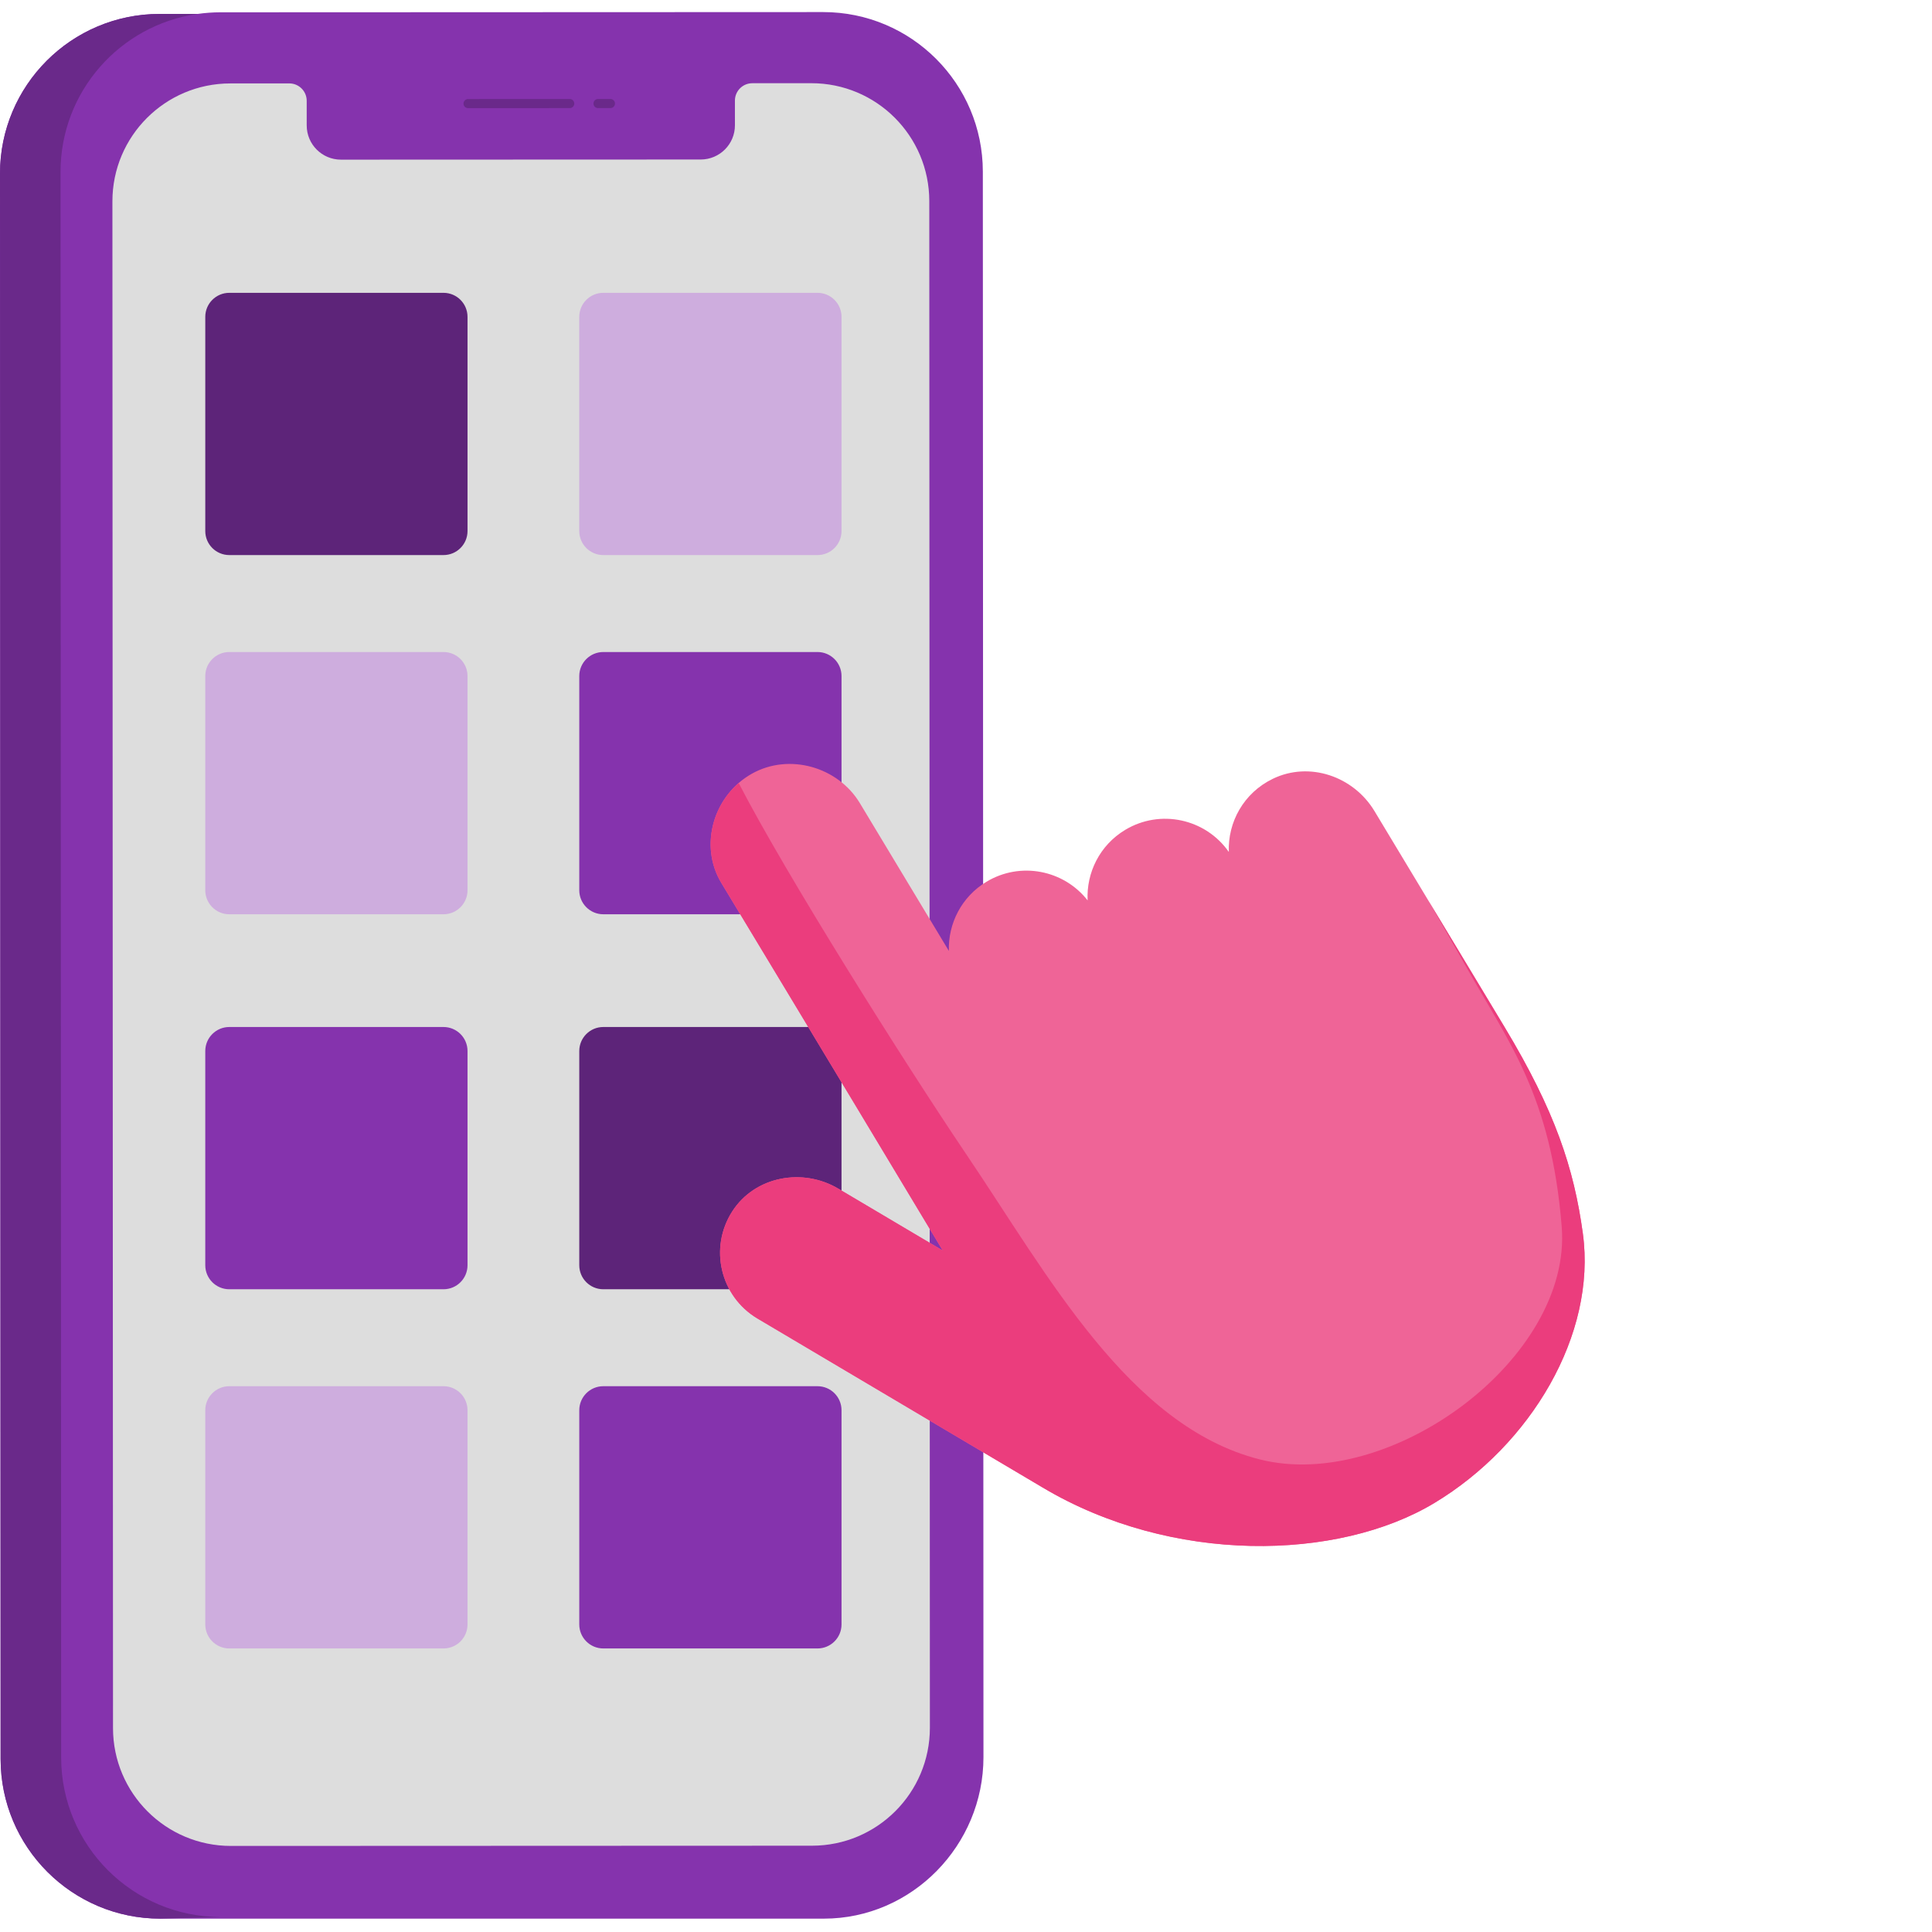 <svg xmlns="http://www.w3.org/2000/svg" width="320" height="320" viewBox="0 0 320 320" fill="none"><path fill-rule="evenodd" clip-rule="evenodd" d="M162.789 28.433C162.783 13.829 150.939 1.995 136.335 2L36.46 2.039C35.199 2.04 33.96 2.135 32.746 2.306L26.434 2.308C11.83 2.314 -0.005 14.158 -0 28.762L0.102 291.354C0.108 305.959 11.953 317.794 26.557 317.789H136.458C151.062 317.783 162.897 305.631 162.892 291.026L162.789 28.433Z" fill="#8533AD"></path><path fill-rule="evenodd" clip-rule="evenodd" d="M134.384 13.781L124.606 13.785C123.015 13.785 121.725 15.076 121.726 16.667L121.728 20.75C121.729 23.88 119.192 26.418 116.062 26.42L56.471 26.443C53.341 26.444 50.802 23.907 50.801 20.778L50.8 16.695C50.799 15.104 49.509 13.814 47.918 13.815L38.139 13.819C27.355 13.823 18.615 22.569 18.619 33.354L18.718 286.225C18.722 297.01 27.468 305.749 38.254 305.745L134.498 305.707C145.282 305.703 154.022 296.957 154.018 286.172L153.919 33.301C153.915 22.516 145.169 13.777 134.384 13.781Z" fill="#DDDDDD"></path><path fill-rule="evenodd" clip-rule="evenodd" d="M10.025 28.493L10.129 291.085C10.134 305.689 21.979 317.524 36.584 317.519L26.556 317.788C11.953 317.793 0.107 305.958 0.102 291.354L0 28.762C-0.006 14.157 11.829 2.313 26.433 2.307L32.745 2.305C19.901 4.117 10.021 15.149 10.025 28.493ZM101.107 16.397L99.051 16.398C98.635 16.398 98.298 16.735 98.298 17.151C98.298 17.567 98.636 17.904 99.051 17.904L101.108 17.903C101.524 17.903 101.86 17.565 101.86 17.149C101.86 16.734 101.523 16.397 101.107 16.397ZM94.367 16.4L77.525 16.406C77.109 16.407 76.772 16.744 76.772 17.16C76.772 17.575 77.11 17.912 77.525 17.912L94.367 17.906C94.783 17.905 95.12 17.568 95.12 17.152C95.12 16.737 94.783 16.4 94.367 16.4Z" fill="#6A298A"></path><path fill-rule="evenodd" clip-rule="evenodd" d="M73.456 91.937H37.98C35.782 91.937 34 90.155 34 87.957V52.48C34 50.282 35.782 48.501 37.98 48.501H73.456C75.654 48.501 77.436 50.282 77.436 52.48V87.957C77.436 90.155 75.654 91.937 73.456 91.937ZM135.402 213.542H99.927C97.728 213.542 95.946 211.76 95.946 209.561V174.084C95.946 171.886 97.728 170.104 99.927 170.104H135.402C137.601 170.104 139.383 171.886 139.383 174.084V209.561C139.383 211.76 137.601 213.542 135.402 213.542Z" fill="#5D2479"></path><path fill-rule="evenodd" clip-rule="evenodd" d="M99.927 91.937H135.402C137.601 91.937 139.383 90.155 139.383 87.957V52.48C139.383 50.282 137.601 48.501 135.402 48.501H99.927C97.728 48.501 95.946 50.282 95.946 52.48V87.957C95.946 90.155 97.728 91.937 99.927 91.937ZM37.98 151.432H73.456C75.654 151.432 77.436 149.65 77.436 147.452V111.975C77.436 109.777 75.654 107.995 73.456 107.995H37.98C35.782 107.995 34 109.777 34 111.975V147.452C34 149.65 35.782 151.432 37.98 151.432ZM73.456 273.036H37.98C35.782 273.036 34 271.254 34 269.056V233.579C34 231.382 35.782 229.599 37.98 229.599H73.456C75.654 229.599 77.436 231.382 77.436 233.579V269.056C77.436 271.254 75.654 273.036 73.456 273.036Z" fill="#CEADDE"></path><path fill-rule="evenodd" clip-rule="evenodd" d="M99.927 151.432H135.402C137.601 151.432 139.383 149.65 139.383 147.452V111.975C139.383 109.777 137.601 107.995 135.402 107.995H99.927C97.728 107.995 95.946 109.777 95.946 111.975V147.452C95.946 149.65 97.728 151.432 99.927 151.432ZM37.98 213.542H73.456C75.654 213.542 77.436 211.76 77.436 209.561V174.084C77.436 171.886 75.654 170.104 73.456 170.104H37.98C35.782 170.104 34 171.886 34 174.084V209.561C34 211.76 35.782 213.542 37.98 213.542ZM135.402 273.036H99.927C97.728 273.036 95.946 271.254 95.946 269.056V233.579C95.946 231.382 97.728 229.599 99.927 229.599H135.402C137.601 229.599 139.383 231.382 139.383 233.579V269.056C139.383 271.254 137.601 273.036 135.402 273.036Z" fill="#8533AD"></path><path fill-rule="evenodd" clip-rule="evenodd" d="M210.835 128.985C205.976 131.33 203.342 136.194 203.533 141.111C199.688 135.61 192.194 133.944 186.358 137.458C182.152 139.992 179.917 144.548 180.144 149.132C176.191 144.088 169.014 142.657 163.385 146.048C159.244 148.542 157.019 152.995 157.164 157.504L142.422 133.028C138.784 126.99 130.683 124.693 124.538 128.147C118.179 131.72 115.729 140.019 119.465 146.222C119.465 146.222 136.401 174.261 156.149 207.126L138.922 196.92C132.977 193.345 125.038 194.808 121.286 200.643C117.403 206.68 119.3 214.687 125.408 218.359L172.675 246.367C194.071 259.131 221.598 258.57 237.584 248.941C253.57 239.312 264.45 221.039 262.172 204.316C260.704 193.522 257.575 184.015 249.194 170.1C236.049 148.275 227.651 134.332 227.651 134.332C224.186 128.58 216.883 126.065 210.835 128.985Z" fill="#EF6497"></path><path fill-rule="evenodd" clip-rule="evenodd" d="M236.533 149.082C238.965 153.307 241.187 157.195 242.824 160.107C249.834 172.564 256.913 181.398 258.669 203.176C260.426 224.955 230.28 247.21 208.639 241.72C187 236.23 173.528 211.146 160.136 191.319C149.703 175.87 130.111 144.739 122.348 129.689C122.682 129.4 123.031 129.126 123.397 128.868C117.898 132.747 115.962 140.406 119.465 146.222C119.465 146.222 136.401 174.263 156.147 207.127L138.922 196.921C132.976 193.346 125.038 194.809 121.285 200.644C117.403 206.681 119.299 214.686 125.407 218.359L172.675 246.367C194.072 259.131 221.598 258.57 237.584 248.941C253.569 239.313 264.45 221.039 262.173 204.317C260.705 193.522 257.574 184.015 249.193 170.101C244.231 161.862 239.946 154.748 236.533 149.082Z" fill="#EB3D7D"></path></svg>